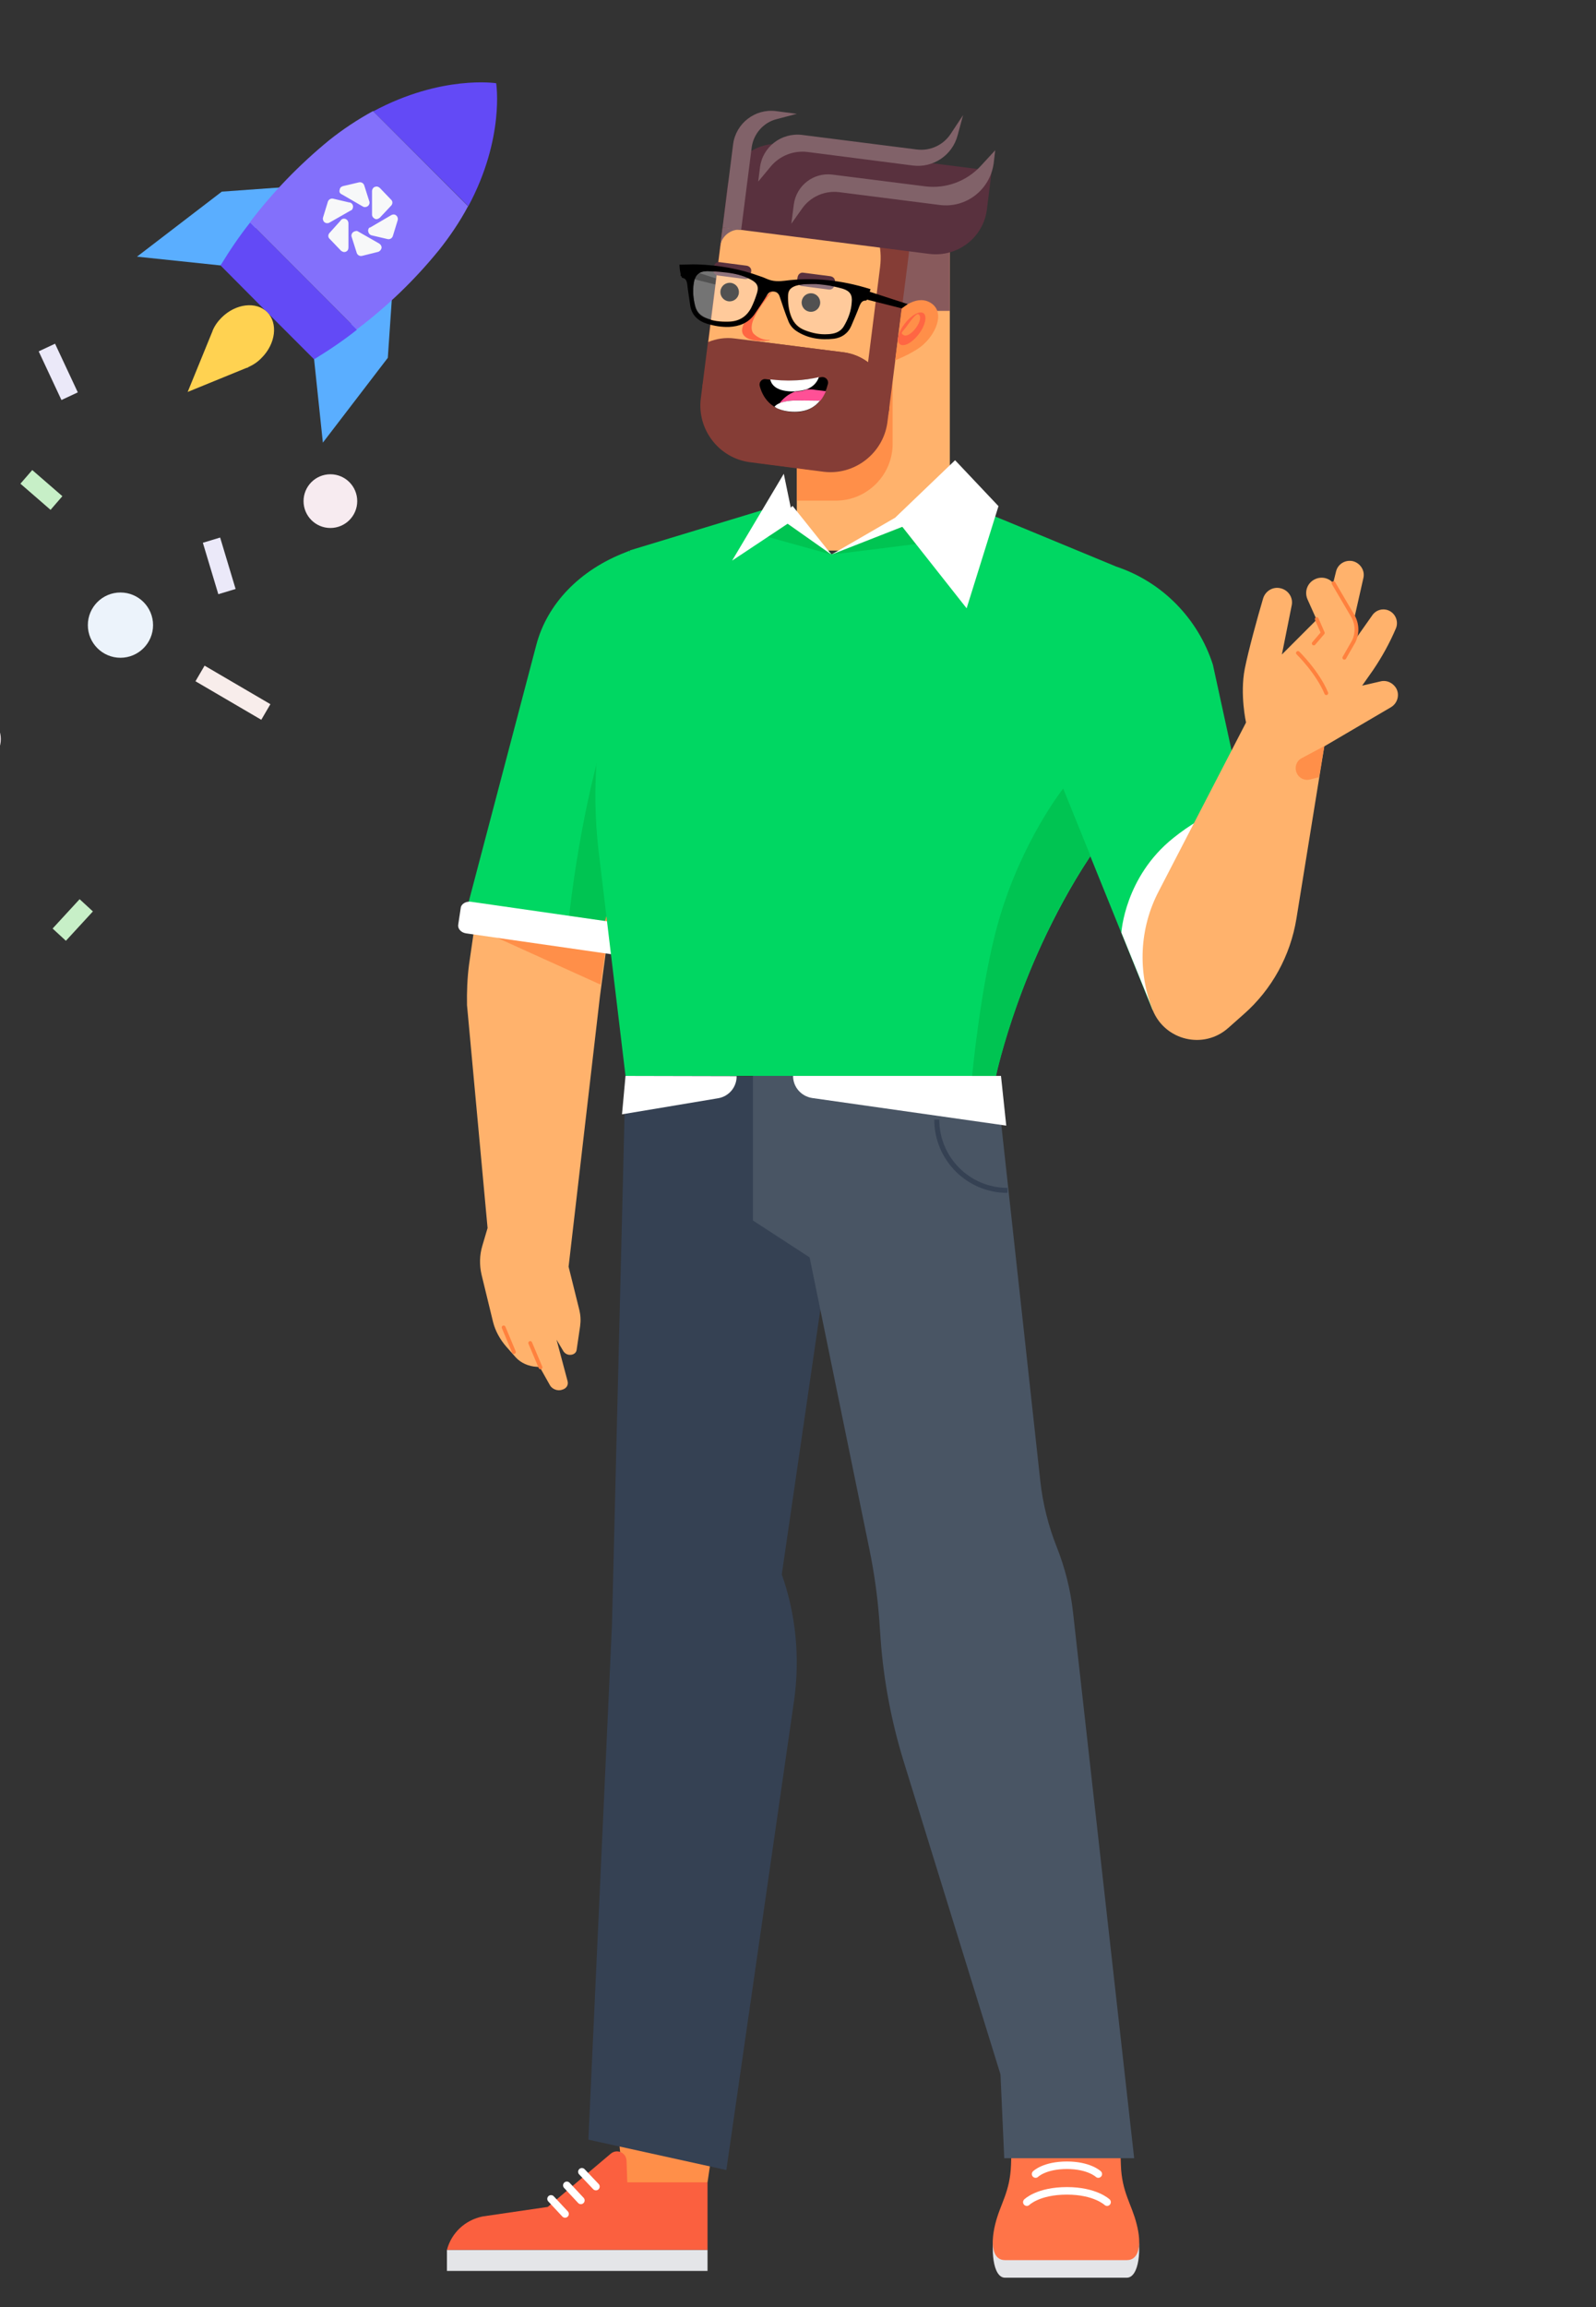 <?xml version="1.0" encoding="UTF-8"?> <svg xmlns="http://www.w3.org/2000/svg" width="225" height="325" viewBox="0 0 225 325" fill="none"><rect x="0" y="0" width="225" height="325" fill="#333333" stroke="none"/><g clip-path="url(#clip0_1595_83669)"><path d="M31.089 37.393L19.314 36.156L31.266 26.998L41.59 26.255L31.089 37.393Z" fill="#5AAEFF"></path><path d="M44.278 50.582L45.516 62.356L54.674 50.405L55.381 40.08L44.278 50.582Z" fill="#5AAEFF"></path><path d="M69.949 11.723C69.949 11.723 62.241 10.521 52.623 15.683L66.024 29.048C71.186 19.431 69.949 11.723 69.949 11.723Z" fill="#634AF6"></path><path d="M31.09 37.393L37.666 44.005L44.279 50.617C46.365 49.344 48.416 47.965 50.325 46.445L35.262 31.347C33.742 33.256 32.363 35.307 31.09 37.393Z" fill="#634AF6"></path><path d="M61.852 35.272C63.407 33.327 64.822 31.241 65.989 29.049L52.588 15.648C50.395 16.85 48.309 18.229 46.364 19.785C42.228 23.179 38.48 27.033 35.227 31.312L50.289 46.41C54.603 43.157 58.457 39.444 61.852 35.272Z" fill="#8370FB"></path><path d="M35.014 51.713C35.721 51.395 36.357 50.971 36.888 50.405C38.868 48.425 39.221 45.526 37.666 43.97C36.11 42.414 33.211 42.768 31.23 44.748C30.7 45.278 30.24 45.914 29.957 46.622V46.657C29.922 46.728 29.887 46.834 29.852 46.905L26.457 55.214L34.766 51.819C34.872 51.819 34.943 51.784 35.014 51.713Z" fill="#FFD251"></path><path d="M49.123 34.847V31.453C49.123 31.205 48.981 30.958 48.734 30.852C48.486 30.746 48.168 30.816 48.027 31.064L46.471 32.796C46.223 33.044 46.223 33.433 46.471 33.645L48.062 35.307C48.133 35.378 48.274 35.448 48.38 35.484C48.628 35.554 48.91 35.448 49.052 35.201C49.087 35.13 49.123 34.989 49.123 34.847Z" fill="#F7F8F9"></path><path d="M49.759 29.225C49.83 28.907 49.618 28.589 49.299 28.518C49.264 28.518 49.264 28.518 49.229 28.518L46.966 27.988C46.648 27.917 46.329 28.094 46.223 28.412L45.551 30.604C45.481 30.781 45.516 30.993 45.622 31.17C45.799 31.453 46.188 31.524 46.471 31.347L49.441 29.65C49.618 29.614 49.724 29.438 49.759 29.225Z" fill="#F7F8F9"></path><path d="M48.203 27.387L51.138 29.084C51.35 29.225 51.633 29.19 51.845 29.048C52.057 28.872 52.163 28.589 52.057 28.341L51.35 26.114C51.244 25.795 50.926 25.619 50.607 25.689L48.344 26.22C48.238 26.255 48.097 26.326 48.026 26.396C47.956 26.503 47.885 26.609 47.885 26.75C47.779 26.998 47.92 27.28 48.203 27.387Z" fill="#F7F8F9"></path><path d="M52.446 30.215C52.446 30.357 52.482 30.463 52.552 30.569C52.623 30.675 52.729 30.746 52.835 30.816C52.941 30.887 53.083 30.887 53.224 30.852C53.33 30.816 53.436 30.746 53.542 30.675L55.133 28.978C55.381 28.73 55.381 28.341 55.133 28.129L53.542 26.467C53.472 26.397 53.33 26.326 53.224 26.291C53.083 26.255 52.977 26.291 52.835 26.326C52.588 26.432 52.446 26.68 52.446 26.927V30.215Z" fill="#F7F8F9"></path><path d="M51.951 32.266C51.88 32.372 51.88 32.514 51.916 32.62C51.951 32.867 52.128 33.079 52.376 33.15L54.638 33.68C54.957 33.751 55.275 33.574 55.381 33.256L56.053 31.064C56.159 30.746 56.017 30.392 55.699 30.251C55.522 30.18 55.31 30.215 55.133 30.321L52.234 32.019C52.057 32.054 51.951 32.16 51.951 32.266Z" fill="#F7F8F9"></path><path d="M53.79 34.953C53.826 34.706 53.684 34.458 53.472 34.317L50.502 32.62C50.396 32.549 50.29 32.513 50.148 32.549C50.007 32.584 49.901 32.62 49.795 32.69C49.583 32.867 49.477 33.15 49.583 33.397L50.29 35.625C50.396 35.943 50.714 36.12 51.032 36.049L53.295 35.483C53.543 35.413 53.72 35.201 53.79 34.953Z" fill="#F7F8F9"></path><path d="M46.577 74.378C48.667 74.378 50.361 72.684 50.361 70.595C50.361 68.505 48.667 66.811 46.577 66.811C44.488 66.811 42.794 68.505 42.794 70.595C42.794 72.684 44.488 74.378 46.577 74.378Z" fill="#F7EBF0"></path><path d="M16.981 92.659C19.52 92.659 21.578 90.601 21.578 88.062C21.578 85.523 19.52 83.466 16.981 83.466C14.443 83.466 12.385 85.523 12.385 88.062C12.385 90.601 14.443 92.659 16.981 92.659Z" fill="#ECF3FB"></path><path d="M4.546 66.217L2.879 68.14L7.127 71.823L8.794 69.899L4.546 66.217Z" fill="#C7EFC7"></path><path d="M31.035 75.726L28.598 76.46L30.777 83.705L33.215 82.972L31.035 75.726Z" fill="#EBE9F9"></path><path d="M-3.668 107.898C-1.578 107.898 0.116 106.204 0.116 104.115C0.116 102.025 -1.578 100.331 -3.668 100.331C-5.757 100.331 -7.451 102.025 -7.451 104.115C-7.451 106.204 -5.757 107.898 -3.668 107.898Z" fill="#F7EBF0"></path><path d="M28.842 93.772L27.557 95.97L36.835 101.396L38.12 99.198L28.842 93.772Z" fill="#F8EDEB"></path><path d="M11.224 126.67L7.416 130.805L9.289 132.53L13.097 128.394L11.224 126.67Z" fill="#C7EFC7"></path><path d="M7.761 48.418L5.455 49.498L8.663 56.351L10.968 55.272L7.761 48.418Z" fill="#EBE9F9"></path><path d="M96.246 37.711L101.727 39.479L100.843 40.081L95.928 38.843L96.246 37.711Z" fill="black"></path><path d="M88.007 308.912L99.746 307.427L104.873 272.563L84.86 277.796L88.007 308.912Z" fill="#FF8F49"></path><path d="M99.746 316.938H63.009V319.908H99.746V316.938Z" fill="#E4E5E8"></path><path d="M63.009 316.938C63.645 314.534 65.59 312.731 68.03 312.236L77.223 310.892L86.098 303.396C86.982 302.653 88.29 303.254 88.326 304.386L88.432 307.427H99.746V316.938H63.009Z" fill="#FB603F"></path><path d="M160.245 313.862C159.538 310.998 158.159 311.352 158.017 307.462C157.947 305.624 157.947 304.457 157.947 303.75C157.982 302.83 157.593 301.982 156.921 301.38C155.86 300.426 153.845 299.4 150.274 299.4C146.702 299.4 144.687 300.426 143.626 301.38C142.919 301.982 142.566 302.866 142.601 303.75C142.601 304.457 142.601 305.624 142.53 307.462C142.389 311.316 141.01 310.963 140.303 313.862C139.595 316.761 139.949 320.863 141.682 320.863C143.414 320.863 150.274 320.863 150.274 320.863C150.274 320.863 157.133 320.863 158.866 320.863C160.598 320.828 160.987 316.726 160.245 313.862Z" fill="#E4E5E8"></path><path d="M156.461 304.81H143.414L144.97 275.321L156.072 274.685L156.461 304.81Z" fill="#FFB26C"></path><path d="M160.245 313.332C159.538 310.468 158.159 308.877 158.017 304.987C157.947 303.148 157.947 301.982 157.947 301.274C157.982 300.355 157.593 299.506 156.921 298.905C155.86 297.951 153.845 296.925 150.274 296.925C146.702 296.925 144.687 297.951 143.626 298.905C142.919 299.506 142.566 300.39 142.601 301.274C142.601 301.982 142.601 303.148 142.53 304.987C142.389 308.841 141.01 310.432 140.303 313.332C139.595 316.231 139.949 318.388 141.682 318.388C143.414 318.388 150.274 318.388 150.274 318.388C150.274 318.388 157.133 318.388 158.866 318.388C160.598 318.388 160.987 316.196 160.245 313.332Z" fill="#FF7448"></path><path d="M156.073 310.22C156.073 310.22 154.411 308.629 150.415 308.629C146.349 308.629 144.758 310.22 144.758 310.22" stroke="white" stroke-width="1.061" stroke-miterlimit="10" stroke-linecap="round" stroke-linejoin="round"></path><path d="M154.835 306.26C154.835 306.26 153.526 305.022 150.415 305.022C147.233 305.022 145.995 306.26 145.995 306.26" stroke="white" stroke-width="1.061" stroke-miterlimit="10" stroke-linecap="round" stroke-linejoin="round"></path><path d="M154.835 302.583C154.835 302.583 153.526 301.345 150.415 301.345C147.233 301.345 145.995 302.583 145.995 302.583" stroke="white" stroke-width="1.061" stroke-miterlimit="10" stroke-linecap="round" stroke-linejoin="round"></path><path d="M82.032 305.942L84.012 308.028" stroke="white" stroke-width="1.061" stroke-miterlimit="10" stroke-linecap="round" stroke-linejoin="round"></path><path d="M79.91 307.851L81.89 309.973" stroke="white" stroke-width="1.061" stroke-miterlimit="10" stroke-linecap="round" stroke-linejoin="round"></path><path d="M77.683 309.76L79.663 311.882" stroke="white" stroke-width="1.061" stroke-miterlimit="10" stroke-linecap="round" stroke-linejoin="round"></path><path d="M133.903 29.862H112.334V77.561H133.903V29.862Z" fill="#FFB26C"></path><path d="M117.85 70.524H112.334V30.746H117.85C122.234 30.746 125.841 34.352 125.841 38.737V62.533C125.841 66.918 122.234 70.524 117.85 70.524Z" fill="#FF8F49"></path><path d="M133.903 29.862H112.334V43.793H133.903V29.862Z" fill="#885A5C"></path><path d="M116.118 66.458L105.723 65.115C101.373 64.549 98.262 60.518 98.792 56.169L101.798 32.549C102.364 28.2 106.394 25.089 110.744 25.619L121.174 26.963C125.523 27.528 128.635 31.559 128.105 35.908L125.099 59.528C124.498 63.877 120.467 66.989 116.118 66.458Z" fill="#853D36"></path><path d="M115.269 26.22L112.935 25.937C107.384 25.23 102.257 29.226 101.55 34.741L99.853 48.178C100.984 47.718 102.257 47.506 103.565 47.683L107.242 48.142L115.234 49.168L118.911 49.627C120.219 49.804 121.386 50.299 122.376 51.042L124.073 37.605C124.78 32.054 120.856 26.927 115.269 26.22Z" fill="#FFB26C"></path><path d="M109.011 40.823C106.607 43.793 105.44 45.773 106.182 46.94C106.783 47.577 107.632 47.93 108.481 47.895L108.516 47.965C108.516 47.965 105.758 48.354 104.874 47.258C103.919 46.127 105.687 44.005 109.011 40.823Z" fill="#FF6643"></path><path d="M118.911 49.627L107.208 48.142C103.247 47.647 99.606 50.405 99.04 54.33C98.509 59.74 102.47 64.69 107.915 65.362L113.996 66.14C119.442 66.847 124.463 63.063 125.347 57.689C125.7 53.729 122.871 50.122 118.911 49.627Z" fill="#853D36"></path><path d="M101.868 32.054L131.004 35.767C134.999 36.261 138.641 33.468 139.136 29.473L139.808 24.063L110.46 20.315C106.571 19.82 103.035 22.578 102.54 26.432L101.868 32.054Z" fill="#59313E"></path><path d="M101.868 32.054L103.353 20.315C103.742 17.38 106.429 15.294 109.364 15.648L112.334 16.037L109.506 16.779C107.632 17.239 106.217 18.865 105.97 20.775L104.485 32.408L101.868 32.054Z" fill="#816269"></path><path d="M106.889 25.583L107.136 23.603C107.49 20.704 110.142 18.653 113.076 19.007L129.235 21.058C131.145 21.305 133.019 20.421 134.044 18.83L135.777 16.213L134.999 19.077C134.256 21.871 131.569 23.674 128.705 23.32L113.854 21.411C111.874 21.164 109.894 21.942 108.621 23.497L106.889 25.583Z" fill="#816269"></path><path d="M111.557 31.524L111.91 28.801C112.264 26.149 114.668 24.275 117.32 24.594L130.473 26.256C133.338 26.609 136.237 25.548 138.217 23.427L140.303 21.164L140.091 22.967C139.596 26.715 136.202 29.367 132.454 28.872L118.31 27.069C116.259 26.821 114.279 27.705 113.112 29.332L111.557 31.524Z" fill="#816269"></path><path d="M105.015 39.303L101.196 38.807C100.772 38.737 100.489 38.383 100.56 37.994L100.63 37.57C100.701 37.146 101.055 36.863 101.444 36.933L105.262 37.428C105.687 37.499 105.97 37.853 105.899 38.242L105.828 38.666C105.793 39.055 105.439 39.338 105.015 39.303Z" fill="#59313E"></path><path d="M116.824 40.788L113.006 40.293C112.581 40.222 112.299 39.868 112.369 39.479L112.44 39.055C112.511 38.631 112.864 38.348 113.253 38.419L117.072 38.914C117.496 38.984 117.779 39.338 117.708 39.727L117.638 40.151C117.602 40.54 117.249 40.858 116.824 40.788Z" fill="#59313E"></path><path d="M66.121 135.902L68.348 120.521L86.629 124.906L84.578 140.358L80.158 178.439L81.678 184.556C81.855 185.298 81.89 186.041 81.784 186.819L81.289 190.178C81.219 190.637 80.759 190.92 80.193 190.85C79.91 190.814 79.627 190.637 79.451 190.39L78.461 188.728L80.016 194.562C80.158 195.093 79.875 195.588 79.274 195.764C78.638 196.012 77.86 195.694 77.541 195.163L76.092 192.582L75.667 192.547C74.501 192.476 73.44 192.016 72.697 191.203L71.354 189.683C70.47 188.657 69.833 187.491 69.515 186.253L67.888 179.57C67.57 178.191 67.606 176.812 67.995 175.504L68.737 172.994L65.838 141.595C65.802 139.756 65.873 137.812 66.121 135.902Z" fill="#FFB26C"></path><path d="M86.664 124.906L84.648 138.696L69.48 131.836L71.601 125.083L86.664 124.906Z" fill="#FF8F49"></path><path d="M88.785 77.561L88.184 77.808C81.749 80.283 77.117 85.057 75.597 90.891L65.519 129.149L84.648 131.907L91.331 108.216L88.785 77.561Z" fill="#00D762"></path><path d="M84.684 131.907C84.684 131.907 79.84 132.402 79.982 131.235C82.952 103.302 90.129 90.573 90.129 90.573L91.367 108.216L84.684 131.907Z" fill="#00C452"></path><path d="M88.361 134.735L65.696 131.482C64.989 131.376 64.494 130.811 64.6 130.245L64.954 127.911C65.025 127.31 65.696 126.956 66.368 127.027L89.033 130.28C89.74 130.386 90.235 130.952 90.129 131.518L89.776 133.851C89.74 134.452 89.068 134.841 88.361 134.735Z" fill="white"></path><path d="M76.198 192.618L74.748 189.188" stroke="#FF813E" stroke-width="0.537" stroke-miterlimit="7.599" stroke-linecap="round" stroke-linejoin="round"></path><path d="M72.45 190.46L71 186.995" stroke="#FF813E" stroke-width="0.537" stroke-miterlimit="7.599" stroke-linecap="round" stroke-linejoin="round"></path><path d="M144.051 74.308L157.381 79.823C163.852 81.98 168.908 87.143 170.994 93.649L179.056 130.634L162.473 142.267L148.435 107.58L144.051 74.308Z" fill="#00D762"></path><path d="M162.508 142.267L158.088 131.376C158.088 131.376 158.548 123.562 165.372 118.081C170.181 114.192 175.166 112.742 175.166 112.742L179.056 130.634L162.508 142.267Z" fill="white"></path><path d="M88.184 151.566L86.275 228.86L82.951 301.416L102.398 305.694L111.945 239.574C112.794 233.598 112.228 227.481 110.213 221.788L115.905 182.752L124.78 151.743L88.184 151.566Z" fill="#354153"></path><path d="M141.576 304.032H159.892L151.264 227.057C150.91 223.91 150.133 220.834 148.966 217.899C147.799 214.964 147.021 211.852 146.667 208.706L140.409 151.566H106.146V171.933L114.138 177.13L122.588 218.358C123.26 221.647 123.72 224.97 123.967 228.294L124.144 230.875C124.568 236.745 125.664 242.508 127.397 248.13L141.045 292.223L141.576 304.032Z" fill="#495564"></path><path d="M139.843 72.575L144.051 74.308C144.051 74.308 161.164 110.126 155.648 117.799C143.98 134.064 140.409 151.566 140.409 151.566H88.184L84.401 119.991C83.658 113.662 83.8 107.297 84.86 101.003L88.821 77.525L110.601 70.913L117.249 78.091L131.817 70.56L139.843 72.575Z" fill="#00D762"></path><path d="M107.525 75.439L117.214 78.126L130.827 76.429L127.644 72.752L117.214 78.126L112.228 72.752L107.525 75.439Z" fill="#00C452"></path><path d="M136.273 85.693L126.195 72.929L134.646 64.832L140.763 71.302L136.273 85.693Z" fill="white"></path><path d="M110.496 66.741L111.839 73.247L103.212 78.975L110.496 66.741Z" fill="white"></path><path d="M88.184 151.566L87.689 156.976L101.232 154.713C102.752 154.465 103.848 153.157 103.848 151.637V151.601L88.184 151.566Z" fill="white"></path><path d="M141.116 151.566H111.804C111.804 153.122 112.935 154.43 114.491 154.678L141.859 158.567L141.116 151.566Z" fill="white"></path><path d="M175.662 101.781C175.662 101.781 174.778 97.821 175.485 94.214C175.98 91.704 177.288 86.931 178.066 84.314C178.384 83.253 179.445 82.617 180.506 82.864C181.637 83.112 182.344 84.208 182.097 85.304L180.718 92.199L187.012 85.905L188.355 80.495C188.603 79.47 189.628 78.834 190.689 79.046C191.75 79.293 192.457 80.354 192.209 81.415L190.866 87.355L189.239 92.659L193.482 86.648C193.977 85.941 194.897 85.658 195.71 85.976C196.7 86.365 197.195 87.496 196.806 88.486C195.922 90.573 194.826 92.553 193.553 94.427L192.033 96.584L194.649 95.982C195.533 95.77 196.452 96.23 196.877 97.043C197.336 97.963 196.983 99.094 196.099 99.624L186.694 105.14L182.769 129.396C181.92 134.629 179.304 139.403 175.308 142.903L173.151 144.813C169.686 147.889 164.241 146.581 162.508 142.302C160.351 136.857 160.634 130.74 163.357 125.542L175.662 101.781Z" fill="#FFB26C"></path><path d="M183.9 92.553L186.446 89.158L184.325 84.42C183.865 83.359 184.289 82.157 185.315 81.627C186.34 81.096 187.613 81.45 188.179 82.475L190.725 86.825C191.432 88.062 191.396 89.582 190.619 90.785L187.189 95.982" fill="#FFB26C"></path><path d="M182.981 91.987C182.981 91.987 185.739 94.674 186.977 97.644" stroke="#FF813E" stroke-width="0.537" stroke-miterlimit="7.599" stroke-linecap="round" stroke-linejoin="round"></path><path d="M186.694 105.105L183.511 106.802C182.946 107.085 182.627 107.686 182.663 108.322C182.734 109.348 183.688 110.055 184.678 109.808L185.951 109.489L186.694 105.105Z" fill="#FF8F49"></path><path d="M188.002 82.157L190.725 86.789C191.432 88.027 191.396 89.547 190.618 90.749L189.522 92.659" stroke="#FF813E" stroke-width="0.537" stroke-miterlimit="7.599" stroke-linecap="round" stroke-linejoin="round"></path><path d="M185.209 90.643L186.482 89.158L185.633 87.213" stroke="#FF813E" stroke-width="0.537" stroke-miterlimit="7.599" stroke-linecap="round" stroke-linejoin="round"></path><path d="M153.739 120.592L149.885 111.081C149.885 111.081 144.051 118.435 140.798 129.679C138.252 138.519 137.05 151.566 137.05 151.566H140.409C140.409 151.566 144.051 134.735 153.739 120.592Z" fill="#00C452"></path><path d="M117.214 78.126L109.93 72.999L111.733 71.267L117.214 78.126L126.195 72.929L128.316 73.777L117.214 78.126Z" fill="white"></path><path d="M104.485 32.372L101.868 32.054L101.479 35.059L101.515 34.67C101.727 33.256 103.071 32.195 104.485 32.372Z" fill="#816269"></path><path d="M126.195 50.759L127.115 43.475C127.115 43.475 129.378 41.353 131.358 42.768C133.267 44.147 131.853 47.258 129.802 48.849C128.388 49.91 126.195 50.759 126.195 50.759Z" fill="#FF8F49"></path><path d="M126.867 48.496C127.433 48.92 128.6 48.284 129.519 47.081C130.438 45.879 130.721 44.571 130.226 44.147C129.696 43.722 128.494 44.359 127.574 45.561C126.62 46.763 126.301 48.072 126.867 48.496Z" fill="#FF6643"></path><path d="M127.362 47.188C127.716 47.471 128.494 47.046 129.095 46.233C129.696 45.42 129.908 44.606 129.519 44.288C129.166 44.005 128.282 45.349 127.681 46.162C127.044 46.94 126.973 46.905 127.362 47.188Z" fill="#FF8F49"></path><path d="M104.162 41.312C104.254 40.595 103.747 39.94 103.03 39.848C102.313 39.757 101.658 40.264 101.567 40.98C101.475 41.697 101.982 42.352 102.699 42.444C103.416 42.535 104.071 42.028 104.162 41.312Z" fill="black"></path><path d="M115.619 42.785C115.71 42.068 115.203 41.413 114.486 41.322C113.769 41.23 113.114 41.737 113.023 42.454C112.932 43.171 113.438 43.826 114.155 43.917C114.872 44.009 115.527 43.502 115.619 42.785Z" fill="black"></path><path d="M107.102 54.365C106.96 53.8 107.455 53.305 107.986 53.411C108.94 53.552 110.39 53.729 111.91 53.623C113.395 53.517 114.845 53.305 115.8 53.128C116.366 53.022 116.861 53.552 116.719 54.083C116.33 55.603 115.269 58.078 112.016 58.043C108.587 58.007 107.455 55.744 107.102 54.365Z" fill="black"></path><path d="M113.749 54.86C113.324 55.037 112.794 55.143 112.157 55.143C111.097 55.497 110.39 56.169 109.895 56.805C110.425 56.593 111.203 56.416 112.334 56.416C113.749 56.416 114.809 56.452 115.623 56.487C116.012 56.027 116.224 55.568 116.436 55.108C116.012 55.037 115.517 55.002 114.986 54.931C114.527 54.825 114.138 54.86 113.749 54.86Z" fill="#FF5096"></path><path d="M111.945 53.588C110.743 53.658 109.541 53.552 108.586 53.446C108.727 54.118 109.364 55.214 112.051 55.143C112.086 55.143 112.122 55.143 112.157 55.108C112.794 55.073 113.359 54.967 113.748 54.825C114.774 54.436 115.233 53.729 115.446 53.128C114.526 53.34 113.253 53.552 111.945 53.588Z" fill="white"></path><path d="M112.334 56.416C111.168 56.416 110.39 56.593 109.895 56.805C109.541 56.946 109.329 57.123 109.188 57.3C109.294 57.335 109.4 57.441 109.47 57.477C110.142 57.795 110.955 58.007 112.052 58.007C113.784 58.007 114.88 57.335 115.587 56.451C114.845 56.451 113.749 56.416 112.334 56.416Z" fill="white"></path><path d="M142.036 167.69C136.52 167.69 132.064 163.234 132.064 157.718" stroke="#354153" stroke-width="0.707" stroke-miterlimit="10"></path><path opacity="0.32" d="M116.329 40.045C117.178 40.258 118.062 40.399 118.91 40.682C119.865 41 120.183 41.566 120.148 42.556C120.077 43.793 119.618 44.925 119.017 45.986C118.486 46.834 117.638 47.046 116.754 47.082C115.693 47.117 114.632 46.94 113.607 46.551C112.687 46.198 112.016 45.561 111.627 44.642C111.238 43.617 111.096 42.627 111.167 41.566C111.202 40.859 111.556 40.47 112.263 40.258C113.182 39.975 114.137 40.01 115.127 40.01C115.516 40.01 115.905 40.045 116.329 40.045C116.294 40.081 116.294 40.081 116.329 40.045Z" fill="white"></path><path opacity="0.32" d="M102.045 38.277C103.459 38.525 104.732 38.737 105.863 39.338C106.783 39.833 107.03 40.363 106.712 41.389C106.5 42.025 106.252 42.732 105.934 43.334C105.262 44.571 104.237 45.208 102.787 45.278C101.656 45.314 100.524 45.208 99.463 44.748C98.756 44.43 98.297 43.97 98.049 43.192C97.731 42.096 97.625 40.965 97.837 39.798C98.014 38.666 98.615 38.171 99.746 38.171C100.56 38.242 101.408 38.277 102.045 38.277Z" fill="white"></path><path d="M95.786 37.287C96.67 37.287 97.519 37.217 98.367 37.252C101.408 37.358 104.378 37.888 107.242 38.949C107.596 39.055 107.879 39.197 108.232 39.338C109.01 39.656 109.823 39.656 110.637 39.55C114.703 39.02 118.663 39.479 122.553 40.682C122.588 40.682 122.659 40.717 122.729 40.752C122.553 41.247 122.411 41.707 122.234 42.202C122.199 42.273 122.093 42.379 122.022 42.343C121.527 42.343 121.35 42.697 121.174 43.086C120.82 44.041 120.396 44.995 120.007 45.915C119.547 46.975 118.663 47.577 117.567 47.718C115.693 47.93 113.854 47.683 112.263 46.622C111.733 46.268 111.344 45.773 111.132 45.208C110.672 44.076 110.319 42.98 109.93 41.813C109.788 41.353 109.505 41.106 109.081 41.071C108.657 41.035 108.338 41.177 108.126 41.601C107.561 42.52 106.959 43.404 106.358 44.288C105.474 45.526 104.201 45.985 102.787 46.056C101.726 46.092 100.666 45.915 99.64 45.596C98.403 45.208 97.519 44.394 97.307 43.051C97.165 42.025 96.988 41 96.882 40.01C96.811 39.621 96.706 39.232 96.246 39.161C96.175 39.161 96.069 39.02 96.069 38.949C95.857 38.383 95.822 37.888 95.786 37.287ZM116.365 40.151C116.047 40.116 115.481 40.045 115.057 40.01C114.102 40.01 113.147 39.974 112.193 40.257C111.485 40.505 111.132 40.858 111.096 41.566C111.061 42.626 111.167 43.687 111.556 44.642C111.945 45.596 112.581 46.198 113.536 46.551C114.562 46.94 115.587 47.152 116.683 47.081C117.567 47.046 118.416 46.834 118.946 45.985C119.582 44.925 120.007 43.793 120.077 42.556C120.184 41.566 119.83 41 118.84 40.682C118.097 40.469 117.037 40.222 116.365 40.151ZM101.974 38.348C101.196 38.242 100.524 38.242 99.711 38.206C98.579 38.206 97.978 38.737 97.802 39.833C97.625 41 97.731 42.096 98.014 43.227C98.226 44.005 98.721 44.5 99.428 44.783C100.489 45.243 101.585 45.349 102.752 45.314C104.166 45.278 105.227 44.642 105.899 43.369C106.217 42.732 106.464 42.096 106.677 41.424C107.03 40.399 106.783 39.868 105.828 39.373C104.732 38.772 103.459 38.489 101.974 38.348Z" fill="black"></path><path d="M122.517 41.071L127.963 42.839L127.114 43.44L122.199 42.202L122.517 41.071Z" fill="black"></path></g><defs><clipPath id="clip0_1595_83669"><rect width="224.386" height="324.592" fill="white" transform="translate(0 0.408)"></rect></clipPath></defs></svg> 